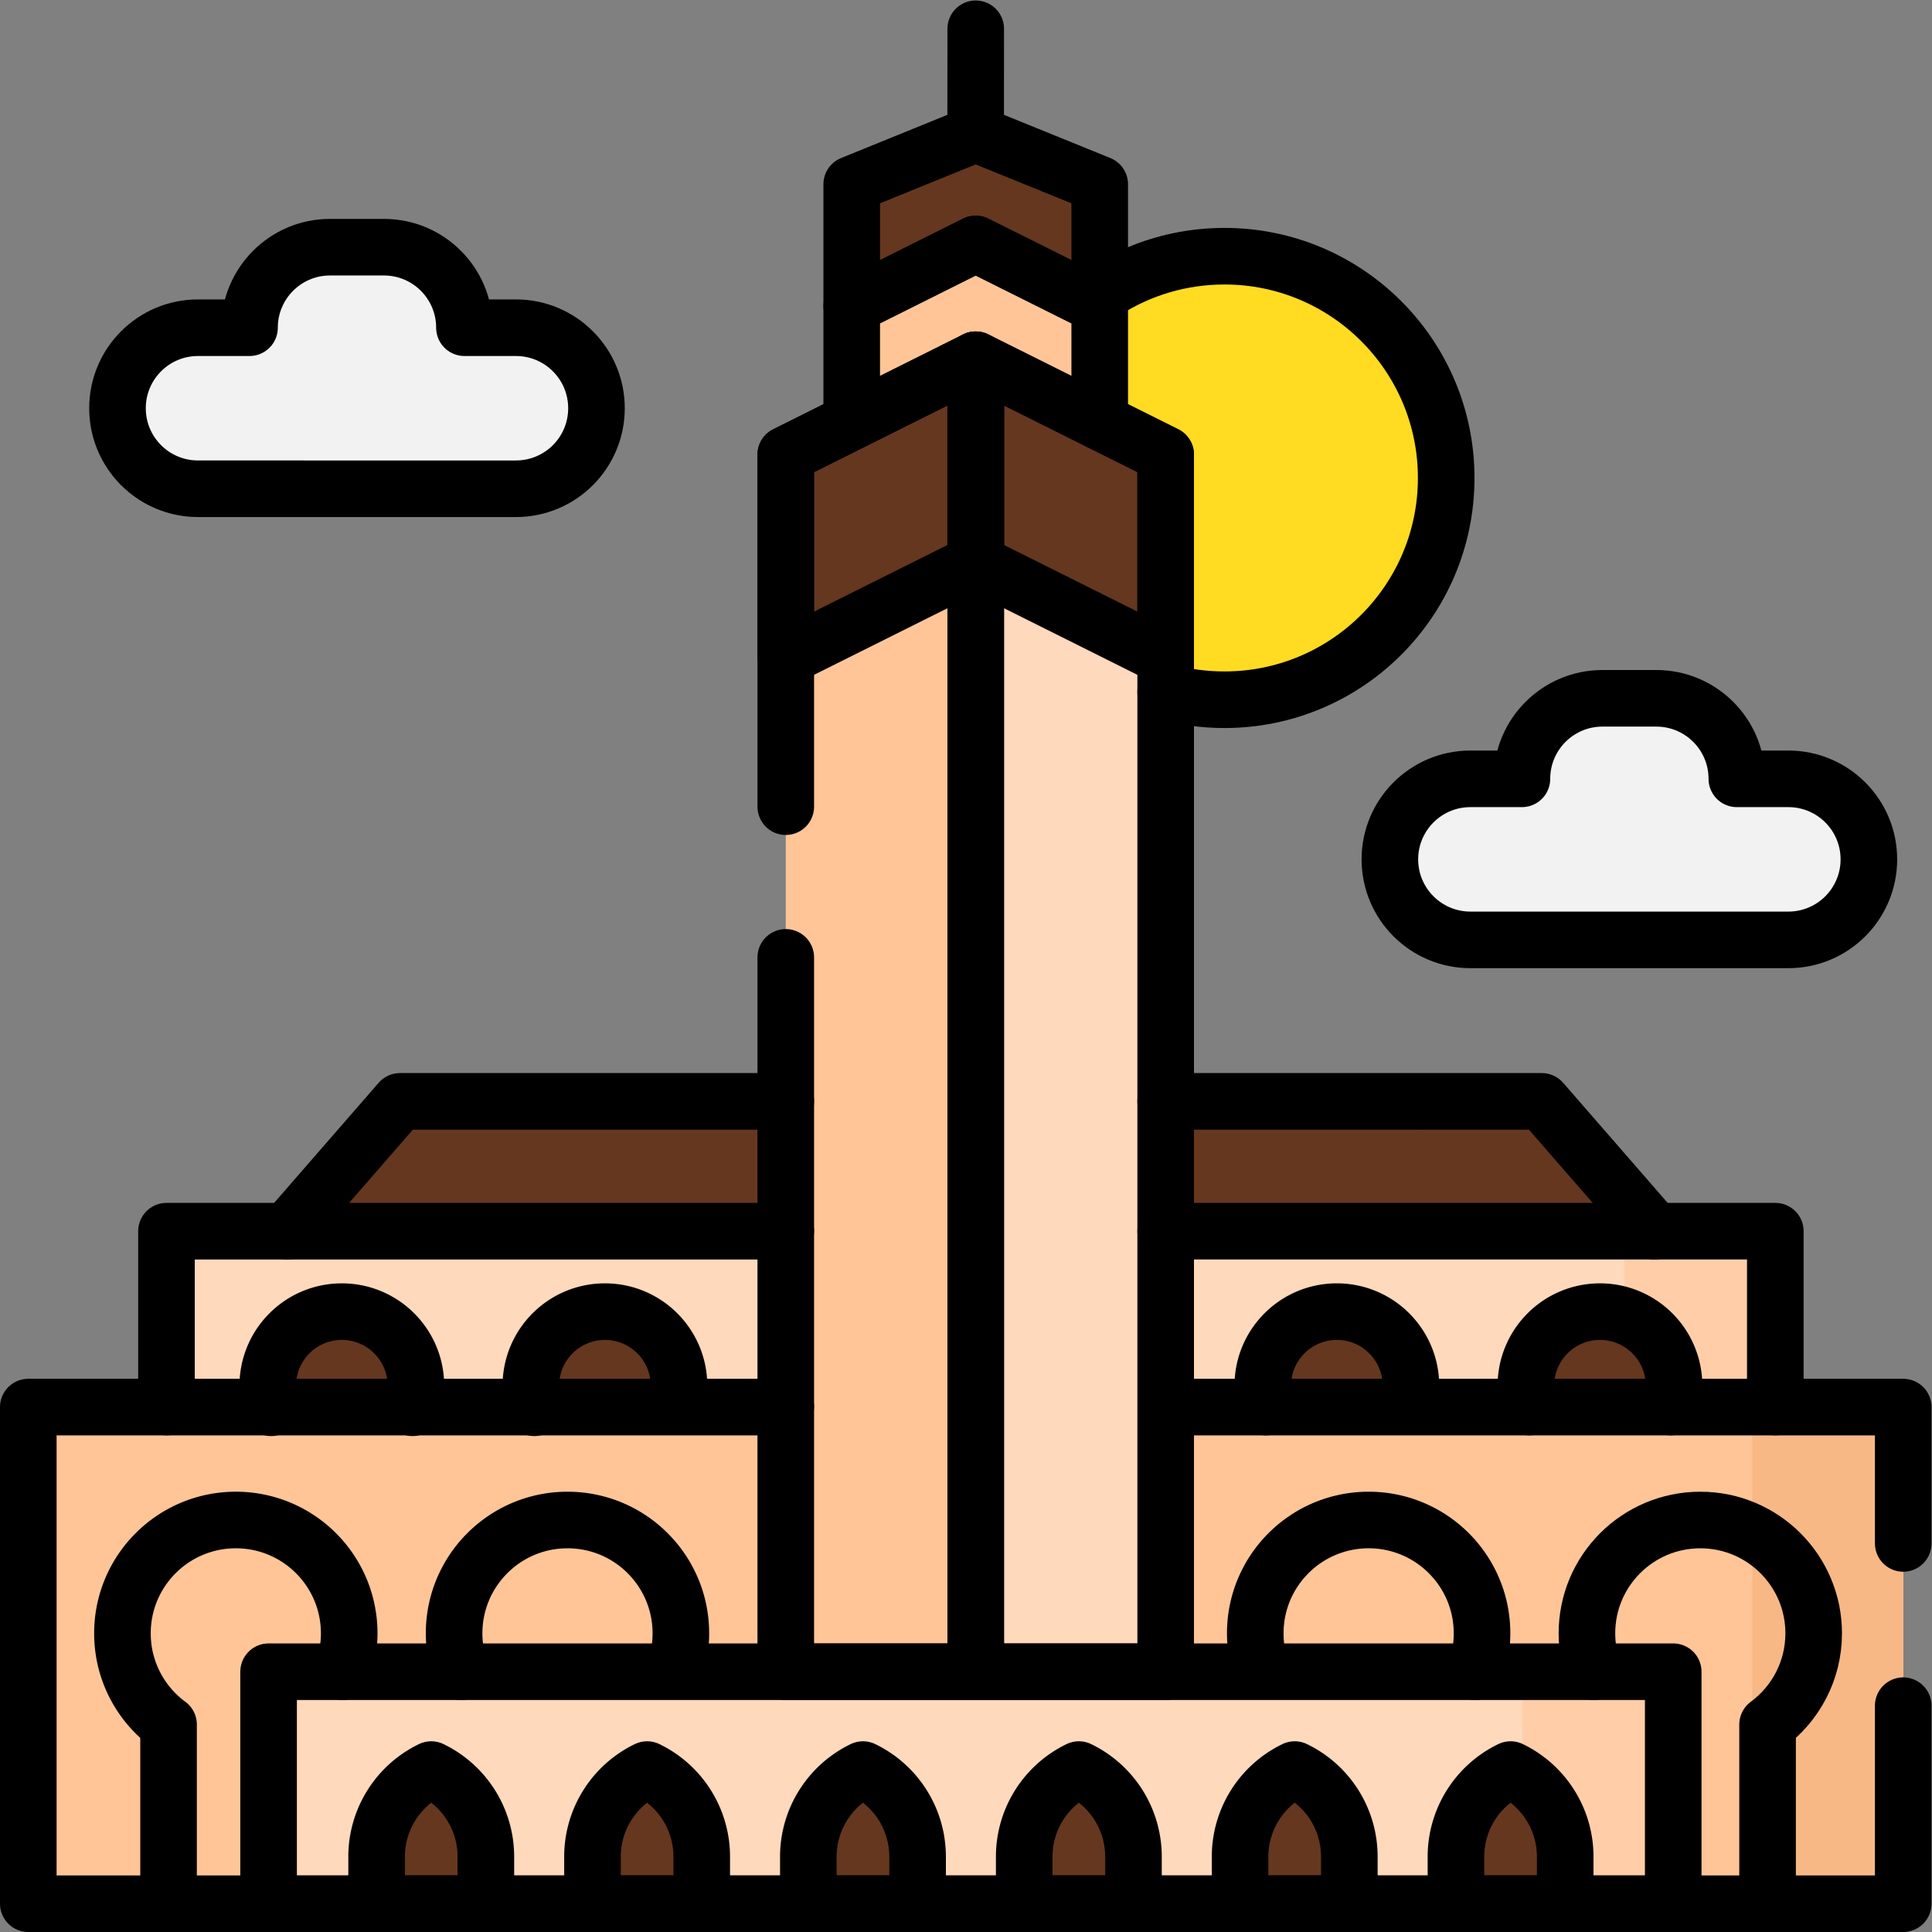 <svg xmlns="http://www.w3.org/2000/svg" xmlns:xlink="http://www.w3.org/1999/xlink" width="512" height="512" x="0" y="0" viewBox="0 0 682.667 682.667" style="enable-background:new 0 0 512 512" xml:space="preserve" class=""><rect x="0" y="0" width="682.667" height="682.667" fill="#808080" stroke="none"/><g><defs><clipPath id="a" clipPathUnits="userSpaceOnUse"><path d="M0 512h512V0H0Z" fill="#000000" opacity="1" data-original="#000000"/></clipPath></defs><g clip-path="url(#a)" transform="matrix(1.333 0 0 -1.333 0 682.667)"><path d="M0 0c0-32.467-26.319-58.786-58.786-58.786S-117.572-32.467-117.572 0s26.319 58.787 58.786 58.787S0 32.467 0 0" style="fill-opacity:1;fill-rule:nonzero;stroke:none" transform="translate(383.353 385.429)" fill="#ffdb21" data-original="#ffdb21"/><path d="M0 0h-362.558l29.945 34.412h302.669z" style="fill-opacity:1;fill-rule:nonzero;stroke:none" transform="translate(438.64 185.769)" fill="#65371f" data-original="#74bf63" class="" opacity="1"/><path d="M0 0h-40l29.944-34.412h40z" style="fill-opacity:1;fill-rule:nonzero;stroke:none" transform="translate(408.696 220.18)" fill="#65371f" data-original="#6db35d" class="" opacity="1"/><path d="M470.594 139.142H44.13v46.626h426.464z" style="fill-opacity:1;fill-rule:nonzero;stroke:none" fill="#ffd9bb" data-original="#ffd9bb" class=""/><path d="M430.594 139.142h40v46.626h-40z" style="fill-opacity:1;fill-rule:nonzero;stroke:none" fill="#ffcea8" data-original="#ffcea8"/><path d="M0 0c0-10.837-8.789-19.622-19.631-19.622S-39.261-10.837-39.261 0s8.788 19.622 19.63 19.622C-8.789 19.622 0 10.837 0 0" style="fill-opacity:1;fill-rule:nonzero;stroke:none" transform="translate(110.241 144.82)" fill="#65371f" data-original="#74bf63" class="" opacity="1"/><path d="M0 0c0-10.837-8.788-19.622-19.63-19.622-10.842 0-19.631 8.785-19.631 19.622s8.789 19.622 19.631 19.622S0 10.837 0 0" style="fill-opacity:1;fill-rule:nonzero;stroke:none" transform="translate(179.984 144.82)" fill="#65371f" data-original="#74bf63" class="" opacity="1"/><path d="M0 0c0-10.837-8.789-19.622-19.631-19.622S-39.261-10.837-39.261 0s8.788 19.622 19.63 19.622C-8.789 19.622 0 10.837 0 0" style="fill-opacity:1;fill-rule:nonzero;stroke:none" transform="translate(374 144.82)" fill="#65371f" data-original="#74bf63" class="" opacity="1"/><path d="M0 0c0-10.837-8.788-19.622-19.63-19.622-10.842 0-19.631 8.785-19.631 19.622s8.789 19.622 19.631 19.622S0 10.837 0 0" style="fill-opacity:1;fill-rule:nonzero;stroke:none" transform="translate(443.743 144.82)" fill="#65371f" data-original="#74bf63" class="" opacity="1"/><path d="M504.5 7.5H7.5v131.642h497z" style="fill-opacity:1;fill-rule:nonzero;stroke:none" fill="#ffc597" data-original="#ffc597" class=""/><path d="M464.5 7.5h40v131.642h-40z" style="fill-opacity:1;fill-rule:nonzero;stroke:none" fill="#f7b886" data-original="#f7b886"/><path d="m0 0-32.854-13.352V-45.58L0-29.167 32.888-45.58v32.228z" style="fill-opacity:1;fill-rule:nonzero;stroke:none" transform="translate(258.624 476.637)" fill="#65371f" data-original="#74bf63" class="" opacity="1"/><path d="m0 0-32.854-16.412v-162.692h65.742v162.692Z" style="fill-opacity:1;fill-rule:nonzero;stroke:none" transform="translate(258.624 447.47)" fill="#ffc597" data-original="#ffc597" class=""/><path d="M0 0h-50.352v323.127L0 348.268Z" style="fill-opacity:1;fill-rule:nonzero;stroke:none" transform="translate(258.642 68.494)" fill="#ffc597" data-original="#ffc597" class=""/><path d="M0 0h50.352v323.127L0 348.268Z" style="fill-opacity:1;fill-rule:nonzero;stroke:none" transform="translate(258.642 68.494)" fill="#ffd9bb" data-original="#ffd9bb" class=""/><path d="m0 0 50.352 25.141v53.735L0 53.735Z" style="fill-opacity:1;fill-rule:nonzero;stroke:none" transform="translate(208.29 337.885)" fill="#65371f" data-original="#6db35d" class="" opacity="1"/><path d="M0 0v-53.735l50.352-25.141v53.735z" style="fill-opacity:1;fill-rule:nonzero;stroke:none" transform="translate(258.642 416.761)" fill="#65371f" data-original="#74bf63" class="" opacity="1"/><path d="M0 0h-372.334v61.493H0Z" style="fill-opacity:1;fill-rule:nonzero;stroke:none" transform="translate(443.532 7.5)" fill="#ffd9bb" data-original="#ffd9bb" class=""/><path d="M403.532 7.5h40v61.493h-40z" style="fill-opacity:1;fill-rule:nonzero;stroke:none" fill="#ffcea8" data-original="#ffcea8"/><path d="M0 0h-28.962v12.459a25.657 25.657 0 0 0 14.481 23.093A25.657 25.657 0 0 0 0 12.459Z" style="fill-opacity:1;fill-rule:nonzero;stroke:none" transform="translate(128.792 7.5)" fill="#65371f" data-original="#74bf63" class="" opacity="1"/><path d="M0 0h-28.962v12.459a25.657 25.657 0 0 0 14.481 23.093A25.657 25.657 0 0 0 0 12.459Z" style="fill-opacity:1;fill-rule:nonzero;stroke:none" transform="translate(186.014 7.5)" fill="#65371f" data-original="#74bf63" class="" opacity="1"/><path d="M0 0h-28.962v12.459a25.657 25.657 0 0 0 14.481 23.093h.001A25.658 25.658 0 0 0 0 12.459Z" style="fill-opacity:1;fill-rule:nonzero;stroke:none" transform="translate(243.235 7.5)" fill="#65371f" data-original="#74bf63" class="" opacity="1"/><path d="M0 0h-28.962v12.459A25.656 25.656 0 0 0-14.48 35.552 25.658 25.658 0 0 0 0 12.459Z" style="fill-opacity:1;fill-rule:nonzero;stroke:none" transform="translate(300.457 7.5)" fill="#65371f" data-original="#74bf63" class="" opacity="1"/><path d="M0 0h-28.962v12.459A25.656 25.656 0 0 0-14.48 35.552 25.658 25.658 0 0 0 0 12.459Z" style="fill-opacity:1;fill-rule:nonzero;stroke:none" transform="translate(357.679 7.5)" fill="#65371f" data-original="#74bf63" class="" opacity="1"/><path d="M0 0h-28.962v12.459A25.656 25.656 0 0 0-14.48 35.552 25.658 25.658 0 0 0 0 12.459Z" style="fill-opacity:1;fill-rule:nonzero;stroke:none" transform="translate(414.9 7.5)" fill="#65371f" data-original="#74bf63" class="" opacity="1"/><path d="M0 0h-13.655c0 11.789-9.556 21.345-21.345 21.345h-14.278c-11.788 0-21.345-9.556-21.345-21.345h-13.655c-11.788 0-21.345-9.556-21.345-21.344v-.001c0-11.788 9.557-21.344 21.345-21.344H0c11.789 0 21.345 9.556 21.345 21.344v.001C21.345-9.556 11.789 0 0 0" style="fill-opacity:1;fill-rule:nonzero;stroke:none" transform="translate(136.766 425.259)" fill="#f2f2f2" data-original="#f2f2f2" class=""/><path d="M0 0h-13.655c0 11.789-9.557 21.345-21.345 21.345h-14.279c-11.788 0-21.345-9.556-21.345-21.345h-13.655c-11.788 0-21.345-9.556-21.345-21.345 0-11.788 9.557-21.344 21.345-21.344H0c11.788 0 21.345 9.556 21.345 21.344C21.345-9.556 11.788 0 0 0" style="fill-opacity:1;fill-rule:nonzero;stroke:none" transform="translate(474.05 305.677)" fill="#f2f2f2" data-original="#f2f2f2" class=""/><path d="M0 0c9.075 5.733 19.828 9.052 31.356 9.052 32.467 0 58.787-26.32 58.787-58.787s-26.32-58.786-58.787-58.786c-5.391 0-10.614.726-15.574 2.085" style="stroke-width:15;stroke-linecap:round;stroke-linejoin:round;stroke-miterlimit:10;stroke-dasharray:none;stroke-opacity:1" transform="translate(293.21 435.164)" fill="none" stroke="#000000" stroke-width="15" stroke-linecap="round" stroke-linejoin="round" stroke-miterlimit="10" stroke-dasharray="none" stroke-opacity="" data-original="#000000" class=""/><path d="M0 0h99.703l29.944-34.412" style="stroke-width:15;stroke-linecap:round;stroke-linejoin:round;stroke-miterlimit:10;stroke-dasharray:none;stroke-opacity:1" transform="translate(308.993 220.18)" fill="none" stroke="#000000" stroke-width="15" stroke-linecap="round" stroke-linejoin="round" stroke-miterlimit="10" stroke-dasharray="none" stroke-opacity="" data-original="#000000" class=""/><path d="m0 0 29.944 34.412h102.263" style="stroke-width:15;stroke-linecap:round;stroke-linejoin:round;stroke-miterlimit:10;stroke-dasharray:none;stroke-opacity:1" transform="translate(76.083 185.769)" fill="none" stroke="#000000" stroke-width="15" stroke-linecap="round" stroke-linejoin="round" stroke-miterlimit="10" stroke-dasharray="none" stroke-opacity="" data-original="#000000" class=""/><path d="M0 0v46.626h164.16" style="stroke-width:15;stroke-linecap:round;stroke-linejoin:round;stroke-miterlimit:10;stroke-dasharray:none;stroke-opacity:1" transform="translate(44.13 139.142)" fill="none" stroke="#000000" stroke-width="15" stroke-linecap="round" stroke-linejoin="round" stroke-miterlimit="10" stroke-dasharray="none" stroke-opacity="" data-original="#000000" class=""/><path d="M0 0h161.601v-46.626" style="stroke-width:15;stroke-linecap:round;stroke-linejoin:round;stroke-miterlimit:10;stroke-dasharray:none;stroke-opacity:1" transform="translate(308.993 185.769)" fill="none" stroke="#000000" stroke-width="15" stroke-linecap="round" stroke-linejoin="round" stroke-miterlimit="10" stroke-dasharray="none" stroke-opacity="" data-original="#000000" class=""/><path d="M0 0a19.64 19.64 0 0 0-.889 5.857c0 10.837 8.788 19.622 19.63 19.622 10.842 0 19.631-8.785 19.631-19.622 0-2.04-.311-4.007-.89-5.857" style="stroke-width:15;stroke-linecap:round;stroke-linejoin:round;stroke-miterlimit:10;stroke-dasharray:none;stroke-opacity:1" transform="translate(71.87 138.963)" fill="none" stroke="#000000" stroke-width="15" stroke-linecap="round" stroke-linejoin="round" stroke-miterlimit="10" stroke-dasharray="none" stroke-opacity="" data-original="#000000" class=""/><path d="M0 0a19.608 19.608 0 0 0-.89 5.857c0 10.837 8.789 19.622 19.631 19.622s19.63-8.785 19.63-19.622c0-1.893-.267-3.724-.768-5.456" style="stroke-width:15;stroke-linecap:round;stroke-linejoin:round;stroke-miterlimit:10;stroke-dasharray:none;stroke-opacity:1" transform="translate(141.613 138.963)" fill="none" stroke="#000000" stroke-width="15" stroke-linecap="round" stroke-linejoin="round" stroke-miterlimit="10" stroke-dasharray="none" stroke-opacity="" data-original="#000000" class=""/><path d="M0 0a19.606 19.606 0 0 0-.834 5.679c0 10.837 8.788 19.622 19.63 19.622 10.842 0 19.631-8.785 19.631-19.622 0-1.91-.274-3.757-.783-5.503" style="stroke-width:15;stroke-linecap:round;stroke-linejoin:round;stroke-miterlimit:10;stroke-dasharray:none;stroke-opacity:1" transform="translate(335.573 139.141)" fill="none" stroke="#000000" stroke-width="15" stroke-linecap="round" stroke-linejoin="round" stroke-miterlimit="10" stroke-dasharray="none" stroke-opacity="" data-original="#000000" class=""/><path d="M0 0a19.618 19.618 0 0 0-.835 5.68c0 10.837 8.789 19.622 19.631 19.622s19.63-8.785 19.63-19.622c0-1.975-.292-3.882-.835-5.68" style="stroke-width:15;stroke-linecap:round;stroke-linejoin:round;stroke-miterlimit:10;stroke-dasharray:none;stroke-opacity:1" transform="translate(405.317 139.14)" fill="none" stroke="#000000" stroke-width="15" stroke-linecap="round" stroke-linejoin="round" stroke-miterlimit="10" stroke-dasharray="none" stroke-opacity="" data-original="#000000" class=""/><path d="M0 0v-52.489h-497V79.153h200.79" style="stroke-width:15;stroke-linecap:round;stroke-linejoin:round;stroke-miterlimit:10;stroke-dasharray:none;stroke-opacity:1" transform="translate(504.5 59.99)" fill="none" stroke="#000000" stroke-width="15" stroke-linecap="round" stroke-linejoin="round" stroke-miterlimit="10" stroke-dasharray="none" stroke-opacity="" data-original="#000000" class=""/><path d="M0 0h193v-36.142" style="stroke-width:15;stroke-linecap:round;stroke-linejoin:round;stroke-miterlimit:10;stroke-dasharray:none;stroke-opacity:1" transform="translate(311.5 139.142)" fill="none" stroke="#000000" stroke-width="15" stroke-linecap="round" stroke-linejoin="round" stroke-miterlimit="10" stroke-dasharray="none" stroke-opacity="" data-original="#000000" class=""/><path d="M0 0a29.957 29.957 0 0 1 1.77 10.18c0 16.591-13.456 30.04-30.053 30.04-16.599 0-30.054-13.449-30.054-30.04 0-9.918 4.809-18.713 12.223-24.183v-47.486" style="stroke-width:15;stroke-linecap:round;stroke-linejoin:round;stroke-miterlimit:10;stroke-dasharray:none;stroke-opacity:1" transform="translate(90.795 68.99)" fill="none" stroke="#000000" stroke-width="15" stroke-linecap="round" stroke-linejoin="round" stroke-miterlimit="10" stroke-dasharray="none" stroke-opacity="" data-original="#000000" class=""/><path d="M0 0a29.977 29.977 0 0 1 1.631 9.785c0 16.591-13.455 30.04-30.054 30.04-16.598 0-30.053-13.449-30.053-30.04 0-3.573.624-7.001 1.77-10.18" style="stroke-width:15;stroke-linecap:round;stroke-linejoin:round;stroke-miterlimit:10;stroke-dasharray:none;stroke-opacity:1" transform="translate(178.85 69.384)" fill="none" stroke="#000000" stroke-width="15" stroke-linecap="round" stroke-linejoin="round" stroke-miterlimit="10" stroke-dasharray="none" stroke-opacity="" data-original="#000000" class=""/><path d="M0 0a29.957 29.957 0 0 1 1.77 10.18c0 16.591-13.456 30.04-30.053 30.04-16.598 0-30.054-13.449-30.054-30.04 0-2.957.428-5.814 1.225-8.513" style="stroke-width:15;stroke-linecap:round;stroke-linejoin:round;stroke-miterlimit:10;stroke-dasharray:none;stroke-opacity:1" transform="translate(391.08 68.99)" fill="none" stroke="#000000" stroke-width="15" stroke-linecap="round" stroke-linejoin="round" stroke-miterlimit="10" stroke-dasharray="none" stroke-opacity="" data-original="#000000" class=""/><path d="M0 0v47.486c7.414 5.471 12.223 14.265 12.223 24.183 0 16.591-13.455 30.04-30.053 30.04-16.599 0-30.054-13.449-30.054-30.04 0-3.573.624-7.001 1.77-10.18" style="stroke-width:15;stroke-linecap:round;stroke-linejoin:round;stroke-miterlimit:10;stroke-dasharray:none;stroke-opacity:1" transform="translate(468.542 7.5)" fill="none" stroke="#000000" stroke-width="15" stroke-linecap="round" stroke-linejoin="round" stroke-miterlimit="10" stroke-dasharray="none" stroke-opacity="" data-original="#000000" class=""/><path d="m0 0-32.854-13.352V-45.58L0-29.167 32.888-45.58v32.228z" style="stroke-width:15;stroke-linecap:round;stroke-linejoin:round;stroke-miterlimit:10;stroke-dasharray:none;stroke-opacity:1" transform="translate(258.624 476.637)" fill="none" stroke="#000000" stroke-width="15" stroke-linecap="round" stroke-linejoin="round" stroke-miterlimit="10" stroke-dasharray="none" stroke-opacity="" data-original="#000000" class=""/><path d="M0 0v30.708L-32.888 47.12l-32.853-16.412V0" style="stroke-width:15;stroke-linecap:round;stroke-linejoin:round;stroke-miterlimit:10;stroke-dasharray:none;stroke-opacity:1" transform="translate(291.512 400.35)" fill="none" stroke="#000000" stroke-width="15" stroke-linecap="round" stroke-linejoin="round" stroke-miterlimit="10" stroke-dasharray="none" stroke-opacity="" data-original="#000000" class=""/><path d="M0 0v-189.358h50.352v347.769L0 133.271v-93.32" style="stroke-width:15;stroke-linecap:round;stroke-linejoin:round;stroke-miterlimit:10;stroke-dasharray:none;stroke-opacity:1" transform="translate(208.29 258.35)" fill="none" stroke="#000000" stroke-width="15" stroke-linecap="round" stroke-linejoin="round" stroke-miterlimit="10" stroke-dasharray="none" stroke-opacity="" data-original="#000000" class=""/><path d="M0 0h50.352v322.628L0 347.769Z" style="stroke-width:15;stroke-linecap:round;stroke-linejoin:round;stroke-miterlimit:10;stroke-dasharray:none;stroke-opacity:1" transform="translate(258.642 68.993)" fill="none" stroke="#000000" stroke-width="15" stroke-linecap="round" stroke-linejoin="round" stroke-miterlimit="10" stroke-dasharray="none" stroke-opacity="" data-original="#000000" class=""/><path d="m0 0 50.352 25.141v53.735L0 53.735Z" style="stroke-width:15;stroke-linecap:round;stroke-linejoin:round;stroke-miterlimit:10;stroke-dasharray:none;stroke-opacity:1" transform="translate(208.29 337.885)" fill="none" stroke="#000000" stroke-width="15" stroke-linecap="round" stroke-linejoin="round" stroke-miterlimit="10" stroke-dasharray="none" stroke-opacity="" data-original="#000000" class=""/><path d="M0 0v-53.735l50.352-25.141v53.735z" style="stroke-width:15;stroke-linecap:round;stroke-linejoin:round;stroke-miterlimit:10;stroke-dasharray:none;stroke-opacity:1" transform="translate(258.642 416.761)" fill="none" stroke="#000000" stroke-width="15" stroke-linecap="round" stroke-linejoin="round" stroke-miterlimit="10" stroke-dasharray="none" stroke-opacity="" data-original="#000000" class=""/><path d="m0 0 .018 27.802" style="stroke-width:15;stroke-linecap:round;stroke-linejoin:round;stroke-miterlimit:10;stroke-dasharray:none;stroke-opacity:1" transform="translate(258.624 476.698)" fill="none" stroke="#000000" stroke-width="15" stroke-linecap="round" stroke-linejoin="round" stroke-miterlimit="10" stroke-dasharray="none" stroke-opacity="" data-original="#000000" class=""/><path d="M0 0h-372.334v61.493H0Z" style="stroke-width:15;stroke-linecap:round;stroke-linejoin:round;stroke-miterlimit:10;stroke-dasharray:none;stroke-opacity:1" transform="translate(443.532 7.5)" fill="none" stroke="#000000" stroke-width="15" stroke-linecap="round" stroke-linejoin="round" stroke-miterlimit="10" stroke-dasharray="none" stroke-opacity="" data-original="#000000" class=""/><path d="M0 0h-28.962v12.459a25.657 25.657 0 0 0 14.481 23.093A25.657 25.657 0 0 0 0 12.459Z" style="stroke-width:15;stroke-linecap:round;stroke-linejoin:round;stroke-miterlimit:10;stroke-dasharray:none;stroke-opacity:1" transform="translate(128.792 7.5)" fill="none" stroke="#000000" stroke-width="15" stroke-linecap="round" stroke-linejoin="round" stroke-miterlimit="10" stroke-dasharray="none" stroke-opacity="" data-original="#000000" class=""/><path d="M0 0h-28.962v12.459a25.657 25.657 0 0 0 14.481 23.093A25.657 25.657 0 0 0 0 12.459Z" style="stroke-width:15;stroke-linecap:round;stroke-linejoin:round;stroke-miterlimit:10;stroke-dasharray:none;stroke-opacity:1" transform="translate(186.014 7.5)" fill="none" stroke="#000000" stroke-width="15" stroke-linecap="round" stroke-linejoin="round" stroke-miterlimit="10" stroke-dasharray="none" stroke-opacity="" data-original="#000000" class=""/><path d="M0 0h-28.962v12.459a25.657 25.657 0 0 0 14.481 23.093h.001A25.658 25.658 0 0 0 0 12.459Z" style="stroke-width:15;stroke-linecap:round;stroke-linejoin:round;stroke-miterlimit:10;stroke-dasharray:none;stroke-opacity:1" transform="translate(243.235 7.5)" fill="none" stroke="#000000" stroke-width="15" stroke-linecap="round" stroke-linejoin="round" stroke-miterlimit="10" stroke-dasharray="none" stroke-opacity="" data-original="#000000" class=""/><path d="M0 0h-28.962v12.459A25.656 25.656 0 0 0-14.48 35.552 25.658 25.658 0 0 0 0 12.459Z" style="stroke-width:15;stroke-linecap:round;stroke-linejoin:round;stroke-miterlimit:10;stroke-dasharray:none;stroke-opacity:1" transform="translate(300.457 7.5)" fill="none" stroke="#000000" stroke-width="15" stroke-linecap="round" stroke-linejoin="round" stroke-miterlimit="10" stroke-dasharray="none" stroke-opacity="" data-original="#000000" class=""/><path d="M0 0h-28.962v12.459A25.656 25.656 0 0 0-14.48 35.552 25.658 25.658 0 0 0 0 12.459Z" style="stroke-width:15;stroke-linecap:round;stroke-linejoin:round;stroke-miterlimit:10;stroke-dasharray:none;stroke-opacity:1" transform="translate(357.679 7.5)" fill="none" stroke="#000000" stroke-width="15" stroke-linecap="round" stroke-linejoin="round" stroke-miterlimit="10" stroke-dasharray="none" stroke-opacity="" data-original="#000000" class=""/><path d="M0 0h-28.962v12.459A25.656 25.656 0 0 0-14.48 35.552 25.658 25.658 0 0 0 0 12.459Z" style="stroke-width:15;stroke-linecap:round;stroke-linejoin:round;stroke-miterlimit:10;stroke-dasharray:none;stroke-opacity:1" transform="translate(414.9 7.5)" fill="none" stroke="#000000" stroke-width="15" stroke-linecap="round" stroke-linejoin="round" stroke-miterlimit="10" stroke-dasharray="none" stroke-opacity="" data-original="#000000" class=""/><path d="M0 0h-13.655c0 11.789-9.556 21.345-21.345 21.345h-14.278c-11.788 0-21.345-9.556-21.345-21.345h-13.655c-11.788 0-21.345-9.556-21.345-21.344v-.001c0-11.788 9.557-21.344 21.345-21.344H0c11.789 0 21.345 9.556 21.345 21.344v.001C21.345-9.556 11.789 0 0 0Z" style="stroke-width:15;stroke-linecap:round;stroke-linejoin:round;stroke-miterlimit:10;stroke-dasharray:none;stroke-opacity:1" transform="translate(136.766 425.259)" fill="none" stroke="#000000" stroke-width="15" stroke-linecap="round" stroke-linejoin="round" stroke-miterlimit="10" stroke-dasharray="none" stroke-opacity="" data-original="#000000" class=""/><path d="M0 0h-13.655c0 11.789-9.557 21.345-21.345 21.345h-14.279c-11.788 0-21.345-9.556-21.345-21.345h-13.655c-11.788 0-21.345-9.556-21.345-21.345 0-11.788 9.557-21.344 21.345-21.344H0c11.788 0 21.345 9.556 21.345 21.344C21.345-9.556 11.788 0 0 0Z" style="stroke-width:15;stroke-linecap:round;stroke-linejoin:round;stroke-miterlimit:10;stroke-dasharray:none;stroke-opacity:1" transform="translate(474.05 305.677)" fill="none" stroke="#000000" stroke-width="15" stroke-linecap="round" stroke-linejoin="round" stroke-miterlimit="10" stroke-dasharray="none" stroke-opacity="" data-original="#000000" class=""/></g></g><script xmlns=""/></svg>